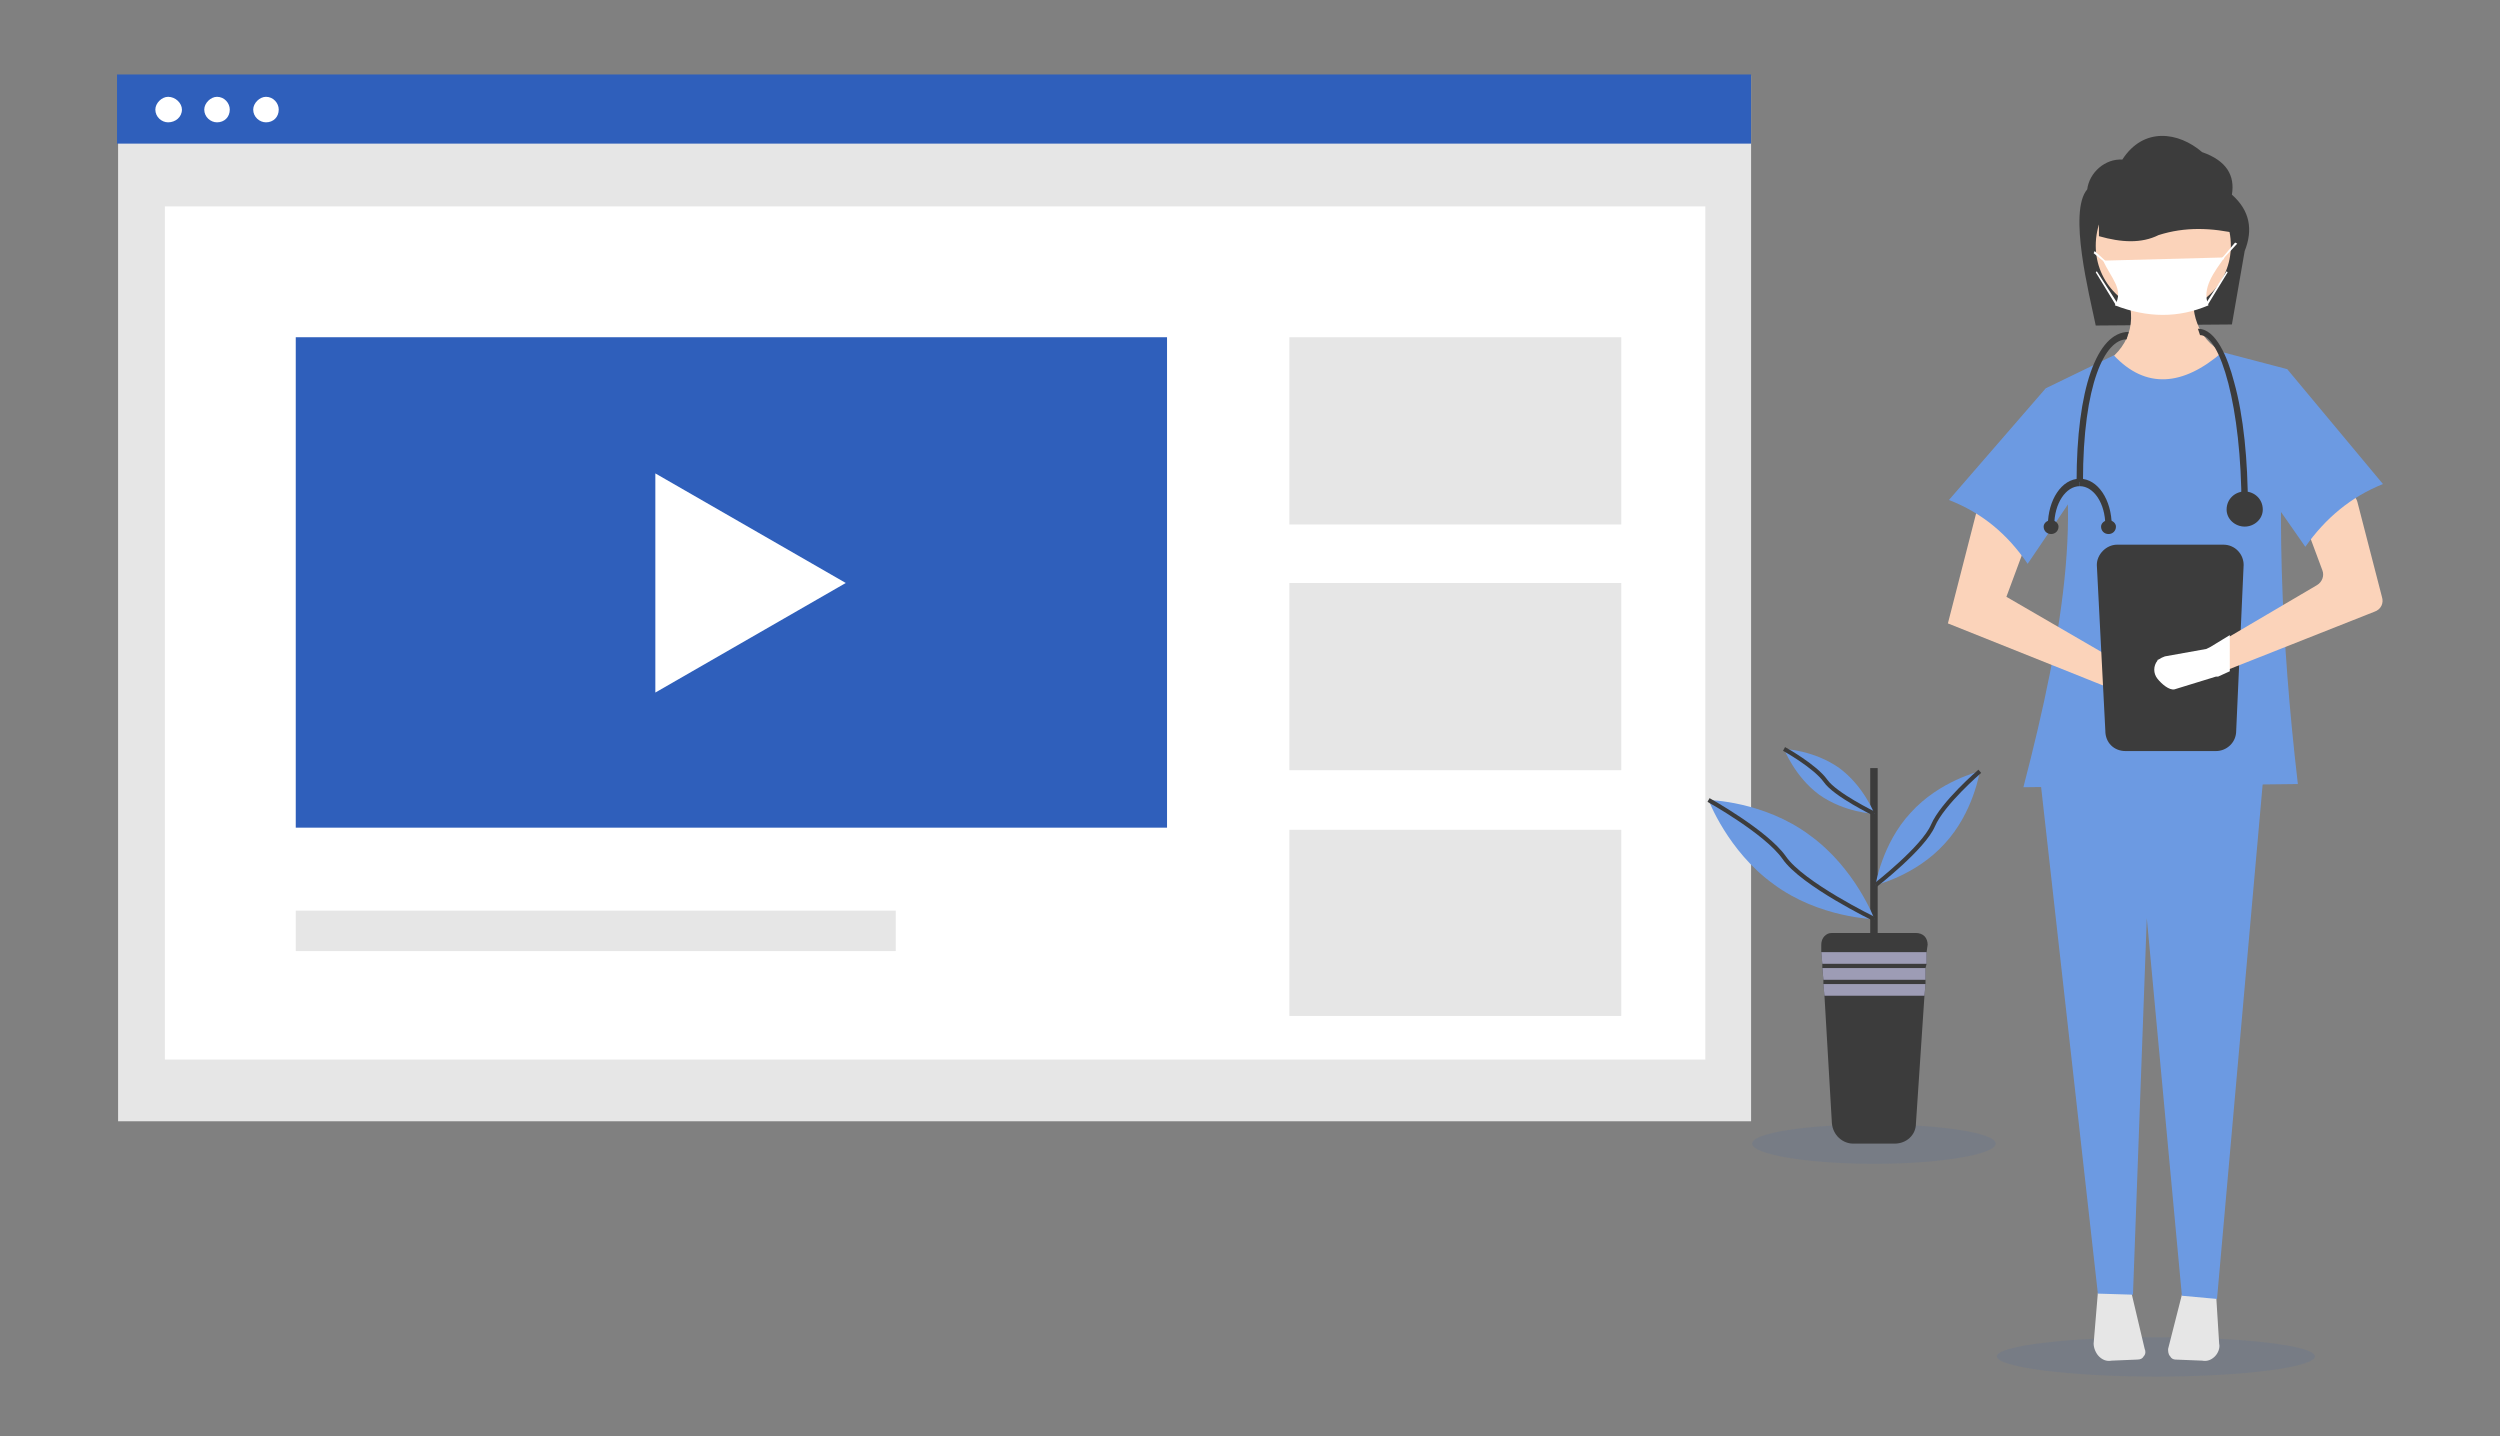 <svg width="235" height="135" viewBox="0 0 235 135" fill="none" xmlns="http://www.w3.org/2000/svg">
<rect x="0" y="0" width="235" height="135" fill="#808080" stroke="none"/>
<g clip-path="url(#clip0_1053_3054)">
<mask id="mask0_1053_3054" style="mask-type:luminance" maskUnits="userSpaceOnUse" x="0" y="0" width="235" height="135">
<path d="M0 0H235V135H0V0Z" fill="white"/>
</mask>
<g mask="url(#mask0_1053_3054)">
<mask id="mask1_1053_3054" style="mask-type:luminance" maskUnits="userSpaceOnUse" x="0" y="0" width="235" height="135">
<path d="M0 0H235V135H0V0Z" fill="white"/>
</mask>
<g mask="url(#mask1_1053_3054)">
<path d="M11.102 7.1H164.602V105.4H11.102V7.1Z" fill="#E6E6E6"/>
<path d="M15.5 19.4H160.3V99.6H15.5V19.4Z" fill="white"/>
<path d="M11 7H164.6V13.5H11V7Z" fill="#2F5FBB"/>
<path d="M15.802 11.5C15.202 11.5 14.602 11 14.602 10.3C14.602 9.7 15.202 9.1 15.802 9.1C16.502 9.1 17.102 9.7 17.102 10.3C17.102 11 16.502 11.5 15.802 11.5Z" fill="white"/>
<path d="M20.399 11.5C19.799 11.5 19.199 11 19.199 10.3C19.199 9.7 19.799 9.1 20.399 9.1C21.099 9.1 21.599 9.7 21.599 10.3C21.599 11 21.099 11.5 20.399 11.5Z" fill="white"/>
<path d="M25.001 11.5C24.401 11.5 23.801 11 23.801 10.3C23.801 9.7 24.401 9.1 25.001 9.1C25.701 9.1 26.201 9.7 26.201 10.3C26.201 11 25.701 11.5 25.001 11.5Z" fill="white"/>
<path d="M27.801 31.7H109.701V77.8H27.801V31.7Z" fill="#2F5FBB"/>
<path d="M121.199 31.7H152.399V49.3H121.199V31.7Z" fill="#E6E6E6"/>
<path d="M121.199 54.8H152.399V72.4H121.199V54.8Z" fill="#E6E6E6"/>
<path d="M121.199 78H152.399V95.5H121.199V78Z" fill="#E6E6E6"/>
<path d="M27.801 85.6H84.201V89.4H27.801V85.6Z" fill="#E6E6E6"/>
<path d="M79.502 54.8L61.602 44.5V65.1L79.502 54.8L61.602 44.5V65.1L79.502 54.8Z" fill="white"/>
<path opacity="0.1" d="M171.699 88.4C171.766 88.467 171.866 88.534 171.999 88.6V88.5H172.899V89L173.099 89.1V88.5H174.099V89.5C174.099 89.5 174.099 89.534 174.099 89.6V88.4H171.699Z" fill="#2F5FBB"/>
<path opacity="0.1" d="M176.199 109.4C169.799 109.4 164.699 108.5 164.699 107.5C164.699 106.5 169.799 105.7 176.199 105.7C182.499 105.7 187.599 106.5 187.599 107.5C187.599 108.5 182.499 109.4 176.199 109.4Z" fill="#2F5FBB"/>
<path d="M175.801 72.2H176.501V88.8H175.801V72.2Z" fill="#3C3C3C"/>
<path d="M181.199 88.8L181.099 89.5V90.6L180.999 91V92.1V92.5L180.899 93.6L180.099 105.6C180.099 106.7 179.199 107.5 178.099 107.5H174.199C173.199 107.5 172.299 106.7 172.199 105.6L171.499 93.6L171.399 92.5V92.1L171.299 91V90.6L171.199 89.5V88.8C171.199 88.5 171.299 88.2 171.499 88C171.699 87.8 171.899 87.7 172.199 87.7H180.099C180.399 87.7 180.699 87.8 180.899 88C181.099 88.2 181.199 88.5 181.199 88.8Z" fill="#3C3C3C"/>
<path d="M181.099 89.5V90.6H171.299L171.199 89.5H181.099Z" fill="#9D9CB5"/>
<path d="M181.001 91V92.1H171.401L171.301 91H181.001Z" fill="#9D9CB5"/>
<path d="M180.998 92.5L180.898 93.6H171.498L171.398 92.5H180.998Z" fill="#9D9CB5"/>
<path d="M170.102 78.5C174.402 81.6 176.202 86.4 176.202 86.4C176.202 86.4 171.002 86.3 166.702 83.1C162.402 80 160.602 75.2 160.602 75.2C160.602 75.2 165.802 75.3 170.102 78.5Z" fill="#6C9AE2"/>
<path d="M160.602 75.2C160.602 75.2 166.002 78.2 167.702 80.6C169.402 83.1 176.202 86.4 176.202 86.4" stroke="#3C3C3C" stroke-width="0.4" stroke-miterlimit="100"/>
<path d="M172.899 72.2C175.199 73.9 176.199 76.5 176.199 76.5C176.199 76.5 173.399 76.4 170.999 74.7C168.699 73 167.699 70.4 167.699 70.4C167.699 70.4 170.499 70.5 172.899 72.2Z" fill="#6C9AE2"/>
<path d="M167.699 70.4C167.699 70.4 170.599 72 171.599 73.4C172.499 74.7 176.199 76.5 176.199 76.5" stroke="#3C3C3C" stroke-width="0.4" stroke-miterlimit="100"/>
<path d="M179.601 76.4C176.901 79.3 176.301 83.2 176.301 83.2C176.301 83.2 180.101 82.3 182.801 79.3C185.501 76.4 186.101 72.5 186.101 72.5C186.101 72.5 182.301 73.4 179.601 76.4Z" fill="#6C9AE2"/>
<path d="M186.101 72.5C186.101 72.5 182.601 75.5 181.701 77.6C180.801 79.7 176.301 83.2 176.301 83.2" stroke="#3C3C3C" stroke-width="0.4" stroke-miterlimit="100"/>
<path opacity="0.1" d="M202.699 129.4C194.399 129.4 187.699 128.5 187.699 127.5C187.699 126.5 194.399 125.7 202.699 125.7C210.999 125.7 217.599 126.5 217.599 127.5C217.599 128.5 210.999 129.4 202.699 129.4Z" fill="#2F5FBB"/>
<path d="M209.799 30.5L196.999 30.6C196.399 27.7 194.399 19.9 196.199 17.8C196.399 16.2 197.899 14.9 199.499 15C201.499 11.9 204.799 12.4 206.999 14.3C209.299 15.1 210.099 16.5 209.799 18.3C211.499 19.8 211.799 21.6 210.999 23.6L209.799 30.5Z" fill="#3C3C3C"/>
<path d="M208.6 38.4L199.4 37.1L197.5 34.4C200.1 32.7 201 30.4 199.8 27.2L206.2 27C205.9 29.9 206.8 32.1 209.4 33.4L208.6 38.4Z" fill="#FBD3BA"/>
<path d="M197.201 121.5L196.801 126.3C196.801 126.7 197.001 127.2 197.301 127.5C197.601 127.8 198.001 128 198.501 127.9L200.901 127.8C201.201 127.8 201.401 127.7 201.501 127.5C201.701 127.3 201.701 127 201.601 126.8L200.301 121.3L197.201 121.5Z" fill="#E6E6E6"/>
<path d="M205.201 121.3L203.801 126.8C203.801 127 203.801 127.3 204.001 127.5C204.101 127.7 204.301 127.8 204.501 127.8L207.001 127.9C207.501 128 207.901 127.8 208.201 127.5C208.501 127.2 208.701 126.7 208.601 126.3L208.301 121.5L205.201 121.3Z" fill="#E6E6E6"/>
<path d="M208.399 122.1L205.099 121.8L201.799 86.3L200.499 121.7L197.199 121.6L191.699 72.5H212.799L208.399 122.1Z" fill="#6C9AE2"/>
<path d="M203.3 29.4C199.8 29.4 197 26.6 197 23.1C197 19.5 199.8 16.7 203.3 16.7C206.9 16.7 209.7 19.5 209.7 23.1C209.7 26.6 206.9 29.4 203.3 29.4Z" fill="#FBD3BA"/>
<path d="M215.999 73.7L190.199 74C193.999 59.4 196.299 45.8 192.299 36.5L198.699 33.4C201.699 36.6 205.199 36.3 208.899 33.1L214.999 34.7C213.899 46.9 214.399 60 215.999 73.7Z" fill="#6C9AE2"/>
<path d="M183.102 58.6L199.102 65L202.702 66.1C203.002 66.2 203.302 66.1 203.602 66C203.902 65.8 204.102 65.5 204.202 65.2C204.402 64.6 204.102 64 203.502 63.8L199.802 62.6L188.602 56.1L190.902 49.9L186.002 47.3L183.102 58.6Z" fill="#FBD3BA"/>
<path d="M183.199 47C186.299 48.2 188.699 50.2 190.599 53L196.499 44.3L192.299 36.5L183.199 47Z" fill="#6C9AE2"/>
<path d="M210.501 22C207.901 21.4 205.401 21.3 202.901 22.1C201.301 22.9 199.401 22.8 197.301 22.2V15.8L208.701 16.1L210.501 22Z" fill="#3C3C3C"/>
<path d="M199.002 51.2C198.002 51.2 197.102 52.1 197.102 53.1L197.902 68.7C197.902 69.8 198.702 70.6 199.802 70.6H208.302C209.302 70.6 210.202 69.8 210.202 68.7L210.902 53.1C210.902 52.1 210.102 51.2 209.002 51.2H199.002Z" fill="#3C3C3C"/>
<path d="M223.2 57.5L209.3 63L208.2 63.4C208.2 63.467 208.166 63.5 208.1 63.5L204.6 64.5C204.1 64.7 203.5 64 203.1 63.6C202.8 63.2 202.7 62.6 203.1 62.1C203.166 62.1 203.233 62.067 203.3 62C203.433 61.867 203.566 61.8 203.7 61.8L207.3 61.1C207.367 61.1 207.466 61.067 207.6 61L209.3 60L217.8 55C218.3 54.7 218.5 54.1 218.3 53.6L216.7 49.3C216.5 48.8 216.7 48.2 217.2 47.9L219.9 46.4C220.2 46.3 220.6 46.3 220.9 46.4C221.2 46.5 221.5 46.8 221.6 47.2L223.9 56.1C224.1 56.7 223.8 57.3 223.2 57.5Z" fill="#FBD3BA"/>
<path d="M223.999 45.5C220.999 46.7 218.599 48.7 216.699 51.4L210.699 42.8L214.999 34.7L223.999 45.5Z" fill="#6C9AE2"/>
<path d="M207.599 28.7C204.799 29.9 201.899 29.9 198.799 28.7C199.699 27.2 198.399 26.1 197.699 24.5L209.099 24.2C208.199 25.5 206.899 27.1 207.599 28.7Z" fill="white"/>
<path d="M209.001 24.4L208.801 24.3L209.001 24.1L210.101 22.8L210.301 22.9L209.101 24.2L209.001 24.4Z" fill="white"/>
<path d="M196.801 23.8L196.901 23.6L198.001 24.6L197.901 24.7L196.801 23.8Z" fill="white"/>
<path d="M207.301 28.6L209.301 25.5L209.401 25.6L207.501 28.7L207.301 28.6Z" fill="white"/>
<path d="M197 25.6L197.1 25.5L199.1 28.6L198.9 28.7L197 25.6Z" fill="white"/>
<path d="M209.6 59.7V63.1L208.5 63.6C208.433 63.6 208.367 63.6 208.3 63.6L204.4 64.8C203.9 64.9 203.2 64.3 202.8 63.8C202.4 63.3 202.4 62.6 202.8 62.1C202.8 62.033 202.833 62 202.9 62C203.1 61.867 203.3 61.767 203.5 61.7L207.4 61C207.533 60.934 207.667 60.867 207.8 60.8L209.6 59.7Z" fill="white"/>
<path d="M211.302 47.7H210.702C210.702 38.2 208.702 31.5 206.802 31.5L206.602 30.9C208.302 30.9 209.402 33.6 210.002 35.9C210.902 39.1 211.302 43.3 211.302 47.7Z" fill="#3C3C3C"/>
<path d="M195.799 45.3H195.199C195.199 36.6 197.099 31.2 200.099 31.2L199.899 31.9C197.899 31.9 195.799 36 195.799 45.3Z" fill="#3C3C3C"/>
<path d="M211.001 49.5C210.101 49.5 209.301 48.8 209.301 47.9C209.301 46.9 210.101 46.2 211.001 46.2C211.901 46.2 212.701 46.9 212.701 47.9C212.701 48.8 211.901 49.5 211.001 49.5Z" fill="#3C3C3C"/>
<path d="M193.1 49.4H192.5C192.5 47 193.8 45 195.5 45V45.7C194.2 45.7 193.1 47.3 193.1 49.4Z" fill="#3C3C3C"/>
<path d="M198.5 49.4H197.9C197.9 47.3 196.8 45.7 195.5 45.7V45C197.2 45 198.5 47 198.5 49.4Z" fill="#3C3C3C"/>
<path d="M198.2 50.2C197.8 50.2 197.5 49.9 197.5 49.5C197.5 49.2 197.8 48.9 198.2 48.9C198.6 48.9 198.9 49.2 198.9 49.5C198.9 49.9 198.6 50.2 198.2 50.2Z" fill="#3C3C3C"/>
<path d="M192.802 50.2C192.402 50.2 192.102 49.9 192.102 49.5C192.102 49.2 192.402 48.9 192.802 48.9C193.202 48.9 193.502 49.2 193.502 49.5C193.502 49.9 193.202 50.2 192.802 50.2Z" fill="#3C3C3C"/>
</g>
</g>
</g>
<defs>
<clipPath id="clip0_1053_3054">
<rect width="235" height="135" fill="white"/>
</clipPath>
</defs>
</svg>
